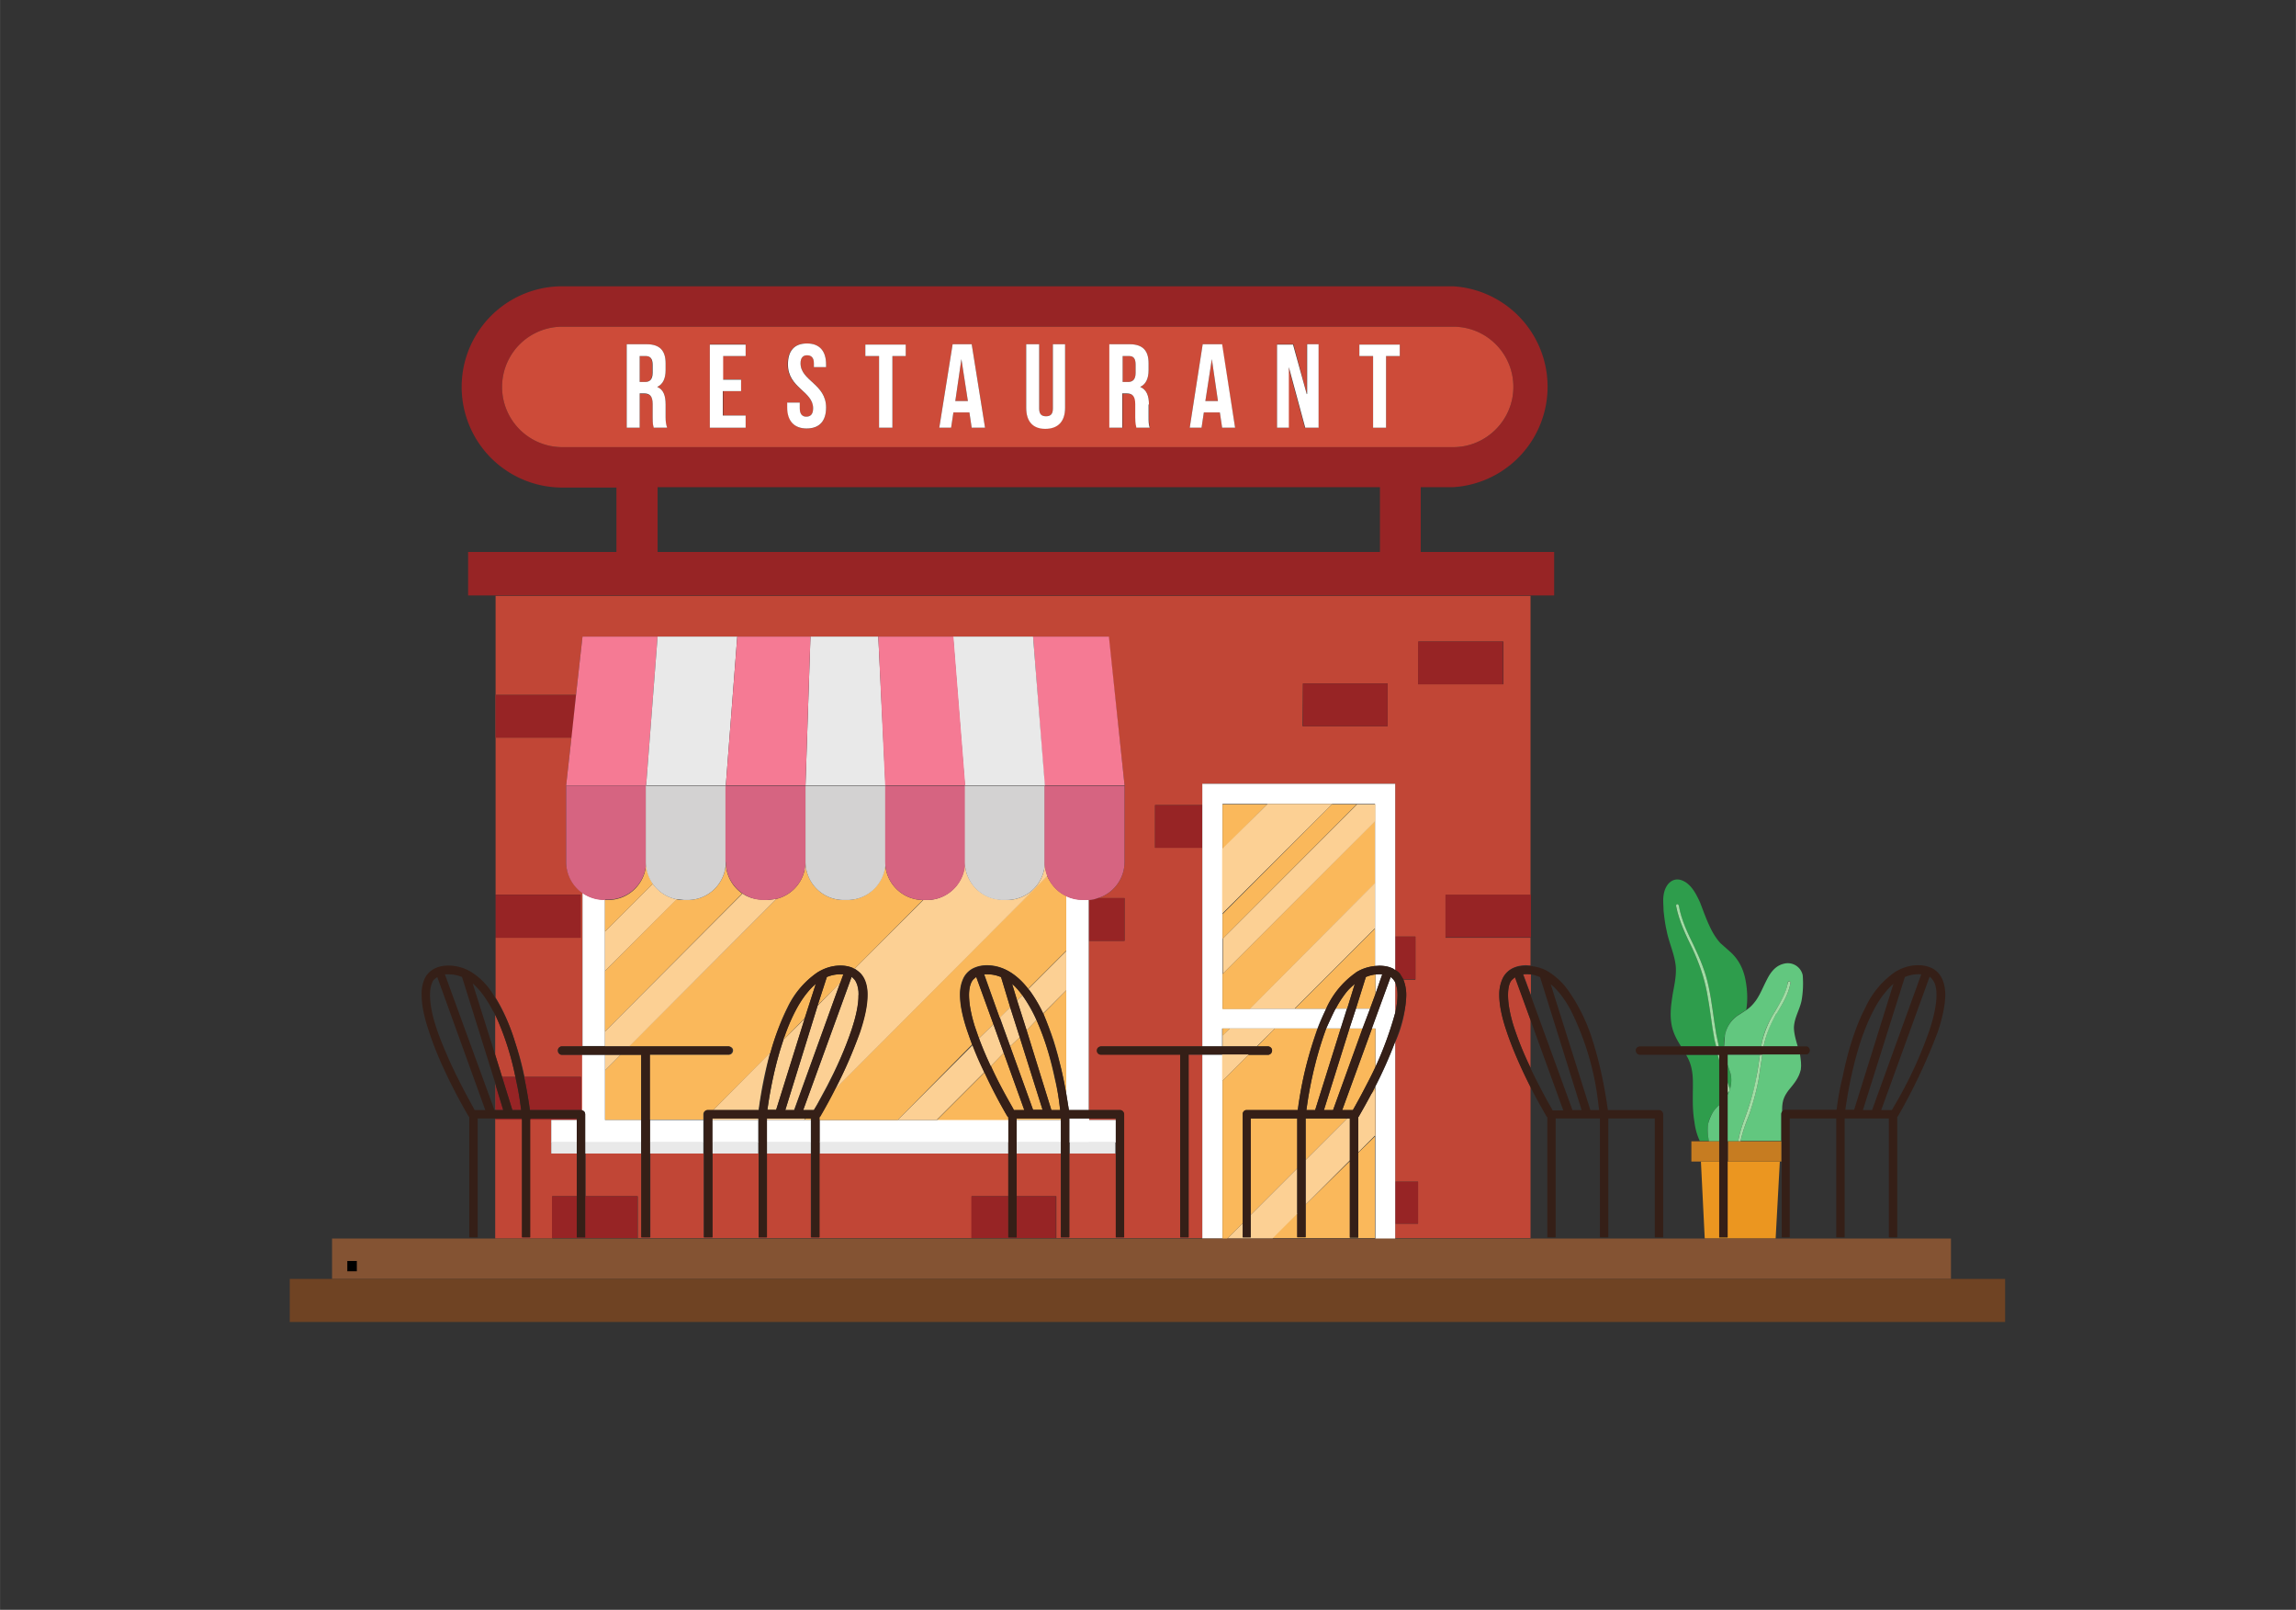 <svg xmlns="http://www.w3.org/2000/svg" xmlns:xlink="http://www.w3.org/1999/xlink" width="803" zoomAndPan="magnify" viewBox="0 0 602.3 422.3" height="563" preserveAspectRatio="xMidYMid meet" version="1.0"><rect x="0" y="0" width="602.3" height="422.3" fill="#333333" stroke="none"/><defs><g/><clipPath id="04eefad5a9"><path d="M121 75h287v82H121Zm0 0" clip-rule="nonzero"/></clipPath><clipPath id="314efe3987"><path d="M76 335h450.4v11.8H76Zm0 0" clip-rule="nonzero"/></clipPath></defs><path fill="#2e9d4c" d="M453.2 286.3v.9l.2-.4-.2-.6" fill-opacity="1" fill-rule="nonzero"/><path fill="#2e9d4c" d="M453.8 285.8a8.6 8.6 0 0 0 .2-4.1l-.8-2.4v4.6l.6 1.9" fill-opacity="1" fill-rule="nonzero"/><path fill="#2e9d4c" d="M448.1 294.8a9 9 0 0 1 1.3-3.1 9 9 0 0 1 1.6-1.8v-11.7l-.4-1.5h-8.3c.6 1 1 1.9 1.3 3 .4 1.5.5 3 .5 4.5 0 3.4-.2 6.7.4 10.1.2 1.8.7 3.5 1.4 5h2.4c-.3-1.4-.4-3-.2-4.5" fill-opacity="1" fill-rule="nonzero"/><path fill="#2e9d4c" d="M449.9 273c-.9-4.2-1.3-8.5-2.1-12.6-.8-4.2-2.1-7.8-3.8-11.5-1.7-3.5-3.5-7-4.3-11.2 0-.6.6-.7.7 0 .7 3.8 2.4 7.2 4 10.5 1.6 3.4 3 6.7 3.8 10.5.9 4.1 1.3 8.4 2 12.5l.7 3.3h1.4c0-1 0-2 .2-2.9a8 8 0 0 1 3.6-5.4l2-1.3c.4-2.5.3-5.2-.2-7.8-.6-3.2-2-5.6-4-7.4l-2.6-2.3c-.8-.9-1.5-1.9-2.1-3-1.3-2.4-2.2-5-3.2-7.6-1.2-2.7-2.6-5.1-4.9-5.9-2.3-.8-4.3 1-4.7 4-.2 1.3 0 2.7 0 4 .2 1.8.4 3.5.8 5.2.6 3.2 2.1 6.2 2.4 9.4.2 2.5-.4 5-.8 7.3-.4 2.6-.8 5.2-.3 8 .4 2.2 1.4 4 2.5 5.7h9.2c-.1-.6-.3-1-.3-1.6" fill-opacity="1" fill-rule="nonzero"/><path fill="#a2dda5" d="m453.8 285.8-.6-1.9v2.4l.2.5.4-1" fill-opacity="1" fill-rule="nonzero"/><path fill="#a2dda5" d="m450.6 276.7.4 1.5v-1.5h-.4" fill-opacity="1" fill-rule="nonzero"/><path fill="#a2dda5" d="M448.2 258.7c-.8-3.8-2.2-7.1-3.8-10.5-1.6-3.3-3.3-6.7-4-10.6-.1-.6-.8-.5-.7.1.8 4.1 2.6 7.7 4.3 11.2 1.7 3.7 3 7.3 3.8 11.5.8 4.1 1.2 8.4 2 12.5l.4 1.6h.7l-.7-3.3c-.7-4.1-1.1-8.4-2-12.5" fill-opacity="1" fill-rule="nonzero"/><path fill="#62c77f" d="M461.3 283.4c-.6 3-1.4 6-2.4 8.9-.9 2.3-1.8 4.6-2.3 7h10.7v-7c0-.2 0-.4.2-.6 0-1 0-2.1.3-3.1s.8-1.8 1.4-2.6c1.4-1.7 2.7-3.2 3.2-5.4.2-1.3 0-2.6-.2-4h-9.9l-1 6.8" fill-opacity="1" fill-rule="nonzero"/><path fill="#62c77f" d="m452.5 271.6-.2 2.9h9.7l.3-1.5c.6-2.7 1.8-5.2 3.3-7.6 1.4-2.4 3-4.9 3.4-7.7.1-.4.8-.3.7.1-.5 3-2.1 5.6-3.7 8.1a25.4 25.4 0 0 0-3.3 8.4v.2h8.9c-.5-1.7-1-3.4-1-5 .1-2.5 1.5-4.6 2-7a26 26 0 0 0 .3-6.7 4 4 0 0 0-4.9-3c-2.2.5-3.5 2.2-4.5 4.2-1 1.9-1.7 3.8-2.9 5.5-.6.8-1.2 1.5-2 2.1l-.4.3-2 1.3a8 8 0 0 0-3.7 5.4" fill-opacity="1" fill-rule="nonzero"/><path fill="#62c77f" d="M449.4 291.7c-.6 1-1 2-1.3 3.1-.2 1.5-.1 3 .2 4.6h2.7v-9.5a9 9 0 0 0-1.6 1.8" fill-opacity="1" fill-rule="nonzero"/><path fill="#62c77f" d="M458.4 291.4c1-3 1.9-6 2.4-9.2.4-1.8.6-3.7.9-5.5h-8.5v2.6l.8 2.4a8.1 8.1 0 0 1-.6 5.1l-.2.4v12.2h2.8c.4-2.8 1.5-5.4 2.4-8" fill-opacity="1" fill-rule="nonzero"/><path fill="#a2dda5" d="M458.4 291.4c-.9 2.6-2 5.2-2.4 8h.6c.5-2.5 1.4-4.8 2.3-7.1 1-2.9 1.8-5.9 2.4-8.9l1-6.7h-.6c-.3 1.8-.5 3.7-.9 5.5a65 65 0 0 1-2.4 9.2" fill-opacity="1" fill-rule="nonzero"/><path fill="#a2dda5" d="M466 266c1.6-2.6 3.2-5.2 3.7-8.2.1-.4-.6-.5-.7 0-.5 2.7-2 5.2-3.4 7.6a26.2 26.2 0 0 0-3.3 7.6l-.3 1.5h.7v-.2c.6-3 1.8-5.7 3.3-8.4" fill-opacity="1" fill-rule="nonzero"/><path fill="#eb9620" d="M467 304.7h-13.8v19.9H451v-19.9h-4.8l1 20.2h18.6l1.1-20.2" fill-opacity="1" fill-rule="nonzero"/><path fill="#c67c21" d="M467.3 299.4h-14v5.3h14v-5.3" fill-opacity="1" fill-rule="nonzero"/><path fill="#c67c21" d="M451 304.7v-5.3h-7.3v5.3h7.3" fill-opacity="1" fill-rule="nonzero"/><path fill="#c14636" d="M130 234.7h22.3V246H130Zm211.8-55.4H364v11.2h-22.3Zm30.3-11h22.3v11.2H372ZM137.5 282.5h14.9v8.7h.4v-14.5h-5.4a1.1 1.1 0 0 1 0-2.2h5.4v-40.3a10 10 0 0 1-4.3-8.1v-20l1.4-12.6h-20v-11.2h21.2l1.7-15.3h138l4.2 39v20.1c0 4.5-3 8.3-7 9.5h7v11.2h-9.4v44.4h8.2c.6 0 1 .5 1 1v32.4h-2.1v-22h-12.2v22h-2.2v-22h-11.6v11.2h10.4v11h38.3v-48.1h-3.6v47.9h-2.2v-48h-20.8a1.1 1.1 0 0 1 0-2.1h26.6v-52.1H303v-11.2h12.5v-5.6H366v40.1h5.3V257h-3.2c.5 1.2.8 2.6.8 4.1a32.8 32.8 0 0 1-2.9 12.3V310h6V321h-6v3.8h35.5v-39.7c-2-4.1-4.5-9.3-6.2-14.4-1.2-3.5-2-6.9-2-9.8 0-1.6.3-3 .9-4.3a5.7 5.7 0 0 1 3-2.8c1-.4 2-.6 3.2-.6l1.1.1V246h-22.3v-11.2h22.3v-78.5H130v105.4c2.1 3.4 3.8 7.4 5 11.4 1.2 3.3 2 6.6 2.6 9.5" fill-opacity="1" fill-rule="nonzero"/><path fill="#c14636" d="M292.7 293.8v-.4h-7v.4h7" fill-opacity="1" fill-rule="nonzero"/><path fill="#c14636" d="M366 265.7c.4-1.7.6-3.3.6-4.7 0-1.3-.2-2.4-.6-3.3v8" fill-opacity="1" fill-rule="nonzero"/><path fill="#c14636" d="M130 291.2v-6.6l-.1-.5v7h.1" fill-opacity="1" fill-rule="nonzero"/><path fill="#c14636" d="M144.8 313.8h6.5v-11.2h-6.7v-8.8h6.7v-.1H139v30.9H137v-30.9H130v-.3h-.1v31.5h15v-11" fill-opacity="1" fill-rule="nonzero"/><path fill="#c14636" d="m397.4 256.3-.8.7c-.7.8-1 2.2-1 4 0 2.2.5 5 1.4 7.9a80 80 0 0 0 4.5 11.2v-12.6l-4-11.2" fill-opacity="1" fill-rule="nonzero"/><path fill="#c14636" d="M131.7 282.5h3.5c-1-5-2.8-11.2-5.3-16.3v10.5l1.8 5.8" fill-opacity="1" fill-rule="nonzero"/><path fill="#c14636" d="m399.6 255.6 2 5.4v-5.4a9.8 9.8 0 0 0-2 0" fill-opacity="1" fill-rule="nonzero"/><path fill="#c14636" d="M264.5 313.8v-11.2h-49.6v22h-2.2v-22h-11.6v22H199v-22h-12.1v22h-2.3v-22h-14v22h-2.3v-22h-14.7v11.2h13.7v11h87.6v-11h9.7" fill-opacity="1" fill-rule="nonzero"/><path fill="#972425" d="M137.5 282.5c.8 4 1.3 7.1 1.5 8.7h13.4v-8.7h-15" fill-opacity="1" fill-rule="nonzero"/><path fill="#972425" d="M139.1 293.4v.3h12.2v-.3H139" fill-opacity="1" fill-rule="nonzero"/><path fill="#972425" d="m132 291.2-2-6.6v6.6Zm0 0" fill-opacity="1" fill-rule="nonzero"/><path fill="#972425" d="M134.4 291.2h2.3c0-.4 0-1-.2-1.5-.2-1.7-.6-4-1.2-6.7v-.5h-3.6l2.7 8.7" fill-opacity="1" fill-rule="nonzero"/><path fill="#972425" d="M130 293.4v.3h6.9v-.3H130" fill-opacity="1" fill-rule="nonzero"/><path fill="#972425" d="M372 321.1V310h-6V321h6" fill-opacity="1" fill-rule="nonzero"/><path fill="#972425" d="M153.5 313.8v10.8h-2.2v-10.8h-6.5v11h22.4v-11h-13.7" fill-opacity="1" fill-rule="nonzero"/><path fill="#972425" d="M266.7 313.8v10.8h-2.2v-10.8h-9.7v11H277v-11h-10.4" fill-opacity="1" fill-rule="nonzero"/><path fill="#972425" d="M130 182.3v11.2h20l1.1-11.2H130" fill-opacity="1" fill-rule="nonzero"/><path fill="#972425" d="m367.3 255.6.8 1.3h3.2v-11.2H366v8.8c.5.3 1 .6 1.3 1" fill-opacity="1" fill-rule="nonzero"/><path fill="#972425" d="M379.2 245.9h22.4v-11.2h-22.4V246" fill-opacity="1" fill-rule="nonzero"/><path fill="#972425" d="M285.6 246.8h9.4v-11.2h-7c-.8.3-1.6.4-2.4.5v10.7" fill-opacity="1" fill-rule="nonzero"/><path fill="#972425" d="M303 211.2v11.2h12.4v-11.2H303" fill-opacity="1" fill-rule="nonzero"/><path fill="#972425" d="M364.1 179.3h-22.3v11.2H364v-11.2" fill-opacity="1" fill-rule="nonzero"/><path fill="#972425" d="M394.4 168.3H372v11.2h22.3v-11.2" fill-opacity="1" fill-rule="nonzero"/><path fill="#972425" d="M152.3 234.7H130V246h22.3v-11.2" fill-opacity="1" fill-rule="nonzero"/><path fill="#ffffff" d="M245.7 293.8H215v5.9h49.6v-6h-18.7v.1" fill-opacity="1" fill-rule="nonzero"/><path fill="#ffffff" d="M158.7 270.6V236h-.2a10 10 0 0 1-5.7-1.8v40.2h5.9v-4" fill-opacity="1" fill-rule="nonzero"/><path fill="#ffffff" d="M285 236h-1c-1.5 0-3-.3-4.3-1v51.8l.7 4.4h5.2V236h-.6" fill-opacity="1" fill-rule="nonzero"/><path fill="#fab85b" d="M214 258.1a17 17 0 0 0-2.3 2.3c-2.4 3-4.4 7.2-6 11.6l-.2.8 5.6-5.7 2.9-9" fill-opacity="1" fill-rule="nonzero"/><path fill="#fab85b" d="M212.7 293.8v-.4h-1.3l-.4.4h1.7" fill-opacity="1" fill-rule="nonzero"/><path fill="#fab85b" d="m216.9 256.3-2.4 7.4 6-5.9.8-2.2h-.9a9 9 0 0 0-3.5.7" fill-opacity="1" fill-rule="nonzero"/><path fill="#fab85b" d="M278.3 293.4h-11.6v.4h11.6v-.4" fill-opacity="1" fill-rule="nonzero"/><path fill="#fab85b" d="M265.9 291.2h2.8l-5.4-15-3.4 3.5c2.3 5 4.8 9.3 5.8 11.1l.2.4" fill-opacity="1" fill-rule="nonzero"/><path fill="#fab85b" d="M271 291.2h2.5l-6-19.1-2.5 2.4 6 16.7" fill-opacity="1" fill-rule="nonzero"/><path fill="#fab85b" d="m266.8 262.4 1.4-1.3c-.9-1.2-1.8-2.2-2.7-3l1.3 4.3" fill-opacity="1" fill-rule="nonzero"/><path fill="#fab85b" d="M275.8 291.2h2.3a58.8 58.8 0 0 0-1.4-8.2c-1-4.7-2.5-10.4-4.8-15.4l-2.6 2.7 6.5 20.9" fill-opacity="1" fill-rule="nonzero"/><path fill="#fab85b" d="m262.3 267 2.7-2.8-2.4-7.9a9 9 0 0 0-4.4-.7l4 11.3" fill-opacity="1" fill-rule="nonzero"/><path fill="#fab85b" d="M264.5 293.8v-.7l-.2-.2s-3-5.1-6-11.6l-12.5 12.5h18.7" fill-opacity="1" fill-rule="nonzero"/><path fill="#fab85b" d="m256 256.3-.7.7c-.7.8-1.1 2.2-1.1 4 0 2.2.5 5 1.4 7.9l1.2 3.5 3.8-3.7-4.5-12.4" fill-opacity="1" fill-rule="nonzero"/><path fill="#fab85b" d="M190.4 226.1a10 10 0 0 1-10 10h-1c-.6 0-1.3 0-2-.2l-18.7 18.8v15.9l36-36.2a10 10 0 0 1-4.3-8.3" fill-opacity="1" fill-rule="nonzero"/><path fill="#fab85b" d="M184.5 293.8v-1.5c0-.6.5-1.1 1.1-1.1h1.5l15-15c1.1-4 2.6-8.2 4.5-12a23 23 0 0 1 7.7-9c1.8-1.2 3.9-1.9 6.1-1.9 1.2 0 2.3.2 3.2.6.2 0 .3.2.5.3l18-18.1a10 10 0 0 1-9.9-10 10 10 0 0 1-10 10h-1a10 10 0 0 1-9.7-8.1l-.5.5a10 10 0 0 1-7.3 7.3L165 274.5h26.1c.7 0 1.2.5 1.2 1 0 .7-.5 1.2-1.2 1.2h-20.7v17h14" fill-opacity="1" fill-rule="nonzero"/><path fill="#fab85b" d="M276.4 273c1.6 5.1 2.7 10.2 3.3 13.9v-27.1l-6 6.1c1 2.3 1.9 4.7 2.7 7.1" fill-opacity="1" fill-rule="nonzero"/><path fill="#fab85b" d="M169.5 226.1a10 10 0 0 1-10 10h-.8v8.3l12.6-12.6a10 10 0 0 1-1.8-5.7" fill-opacity="1" fill-rule="nonzero"/><path fill="#fab85b" d="m215.1 292.9-.2.2v.7h20.6L255 274l-1.2-3.3c-1.2-3.5-2-6.9-2-9.8 0-1.6.3-3 .9-4.3a5.7 5.7 0 0 1 3-2.8c1-.4 2-.6 3.2-.6 2.3 0 4.3.7 6.1 1.8 1.8 1.1 3.3 2.6 4.7 4.4l10-10v-14.4c-2.3-1-4-3-5-5.2L219 285.7c-2.1 4.2-3.9 7.1-3.9 7.2" fill-opacity="1" fill-rule="nonzero"/><path fill="#fab85b" d="M168.2 276.7h-5.4l-4.1 4.1v13h9.5v-17.1" fill-opacity="1" fill-rule="nonzero"/><path fill="#fcd094" d="m171.3 231.8-12.6 12.6v10.3l18.8-18.8a10 10 0 0 1-6.2-4" fill-opacity="1" fill-rule="nonzero"/><path fill="#fcd094" d="m211 228.5.5-.5a10 10 0 0 1-.2-1.9l-.3 2.4" fill-opacity="1" fill-rule="nonzero"/><path fill="#fcd094" d="M158.7 276.7v4.1l4.1-4.1Zm0 0" fill-opacity="1" fill-rule="nonzero"/><path fill="#fcd094" d="M201.3 236h-1c-2 0-4-.5-5.5-1.6l-36.1 36.2v3.9h6.4l38.6-38.7-2.4.3" fill-opacity="1" fill-rule="nonzero"/><path fill="#fcd094" d="M235.4 293.8h10.3l12.5-12.5c-1-2.3-2.1-4.7-3-7.2l-19.7 19.7" fill-opacity="1" fill-rule="nonzero"/><path fill="#fcd094" d="m260.6 268.7-3.8 3.7a92 92 0 0 0 2.2 5.4l.9 1.9 3.4-3.5-2.7-7.5" fill-opacity="1" fill-rule="nonzero"/><path fill="#fcd094" d="m269.3 270.3 2.6-2.7a44.5 44.5 0 0 0-3.7-6.5l-1.4 1.3 2.5 7.9" fill-opacity="1" fill-rule="nonzero"/><path fill="#fcd094" d="M270 259.7a35 35 0 0 1 3.6 6.2l6.1-6.1v-10.3l-10 10 .3.2" fill-opacity="1" fill-rule="nonzero"/><path fill="#fcd094" d="m265 274.5 2.5-2.4-2.5-7.9-2.7 2.7 2.7 7.6" fill-opacity="1" fill-rule="nonzero"/><path fill="#fcd094" d="M199 293.4h-12.2v.4h12.1v-.4" fill-opacity="1" fill-rule="nonzero"/><path fill="#fcd094" d="M264 236h-.9a10 10 0 0 1-10-9.9 10 10 0 0 1-10 10h-.9l-18 18c.6.4 1.2.9 1.7 1.5a8.5 8.5 0 0 1 1.6 5.4c0 3-.8 6.3-2 9.8a95.7 95.7 0 0 1-6.5 15l55.8-56a10 10 0 0 1-.7-3.7 10 10 0 0 1-10 10" fill-opacity="1" fill-rule="nonzero"/><path fill="#fcd094" d="M184.5 293.8Zm0 0" fill-opacity="1" fill-rule="nonzero"/><path fill="#fcd094" d="M211.4 293.4H201v.4h9.9l.4-.4" fill-opacity="1" fill-rule="nonzero"/><path fill="#fcd094" d="m223.4 256.3-12.7 34.9h2.8l.8-1.4 2.7-5c2.2-4.2 4.7-9.6 6.4-14.7 1.1-3.3 1.9-6.6 1.8-9 0-1.4-.2-2.6-.6-3.4-.3-.6-.7-1-1.2-1.4" fill-opacity="1" fill-rule="nonzero"/><path fill="#fcd094" d="m203.6 291.2 7.5-24-5.6 5.6c-2.6 7.6-3.8 15.4-4.2 18.4h2.3" fill-opacity="1" fill-rule="nonzero"/><path fill="#fcd094" d="M206 291.2h2.3l12.1-33.4-5.9 6-8.5 27.4" fill-opacity="1" fill-rule="nonzero"/><path fill="#fcd094" d="M199 291.2a112.3 112.3 0 0 1 3-15l-14.9 15h12" fill-opacity="1" fill-rule="nonzero"/><path fill="#ffffff" d="M151.3 293.8h-6.7v5.9h6.7v-5.9" fill-opacity="1" fill-rule="nonzero"/><path fill="#ffffff" d="M292.7 299.7v-5.9h-7v-.4h-5.2v6.3h12.2" fill-opacity="1" fill-rule="nonzero"/><path fill="#ffffff" d="M168.2 293.8h-9.5v-17.1h-6v14.6c.5.1.8.5.8 1v7.4h14.7v-6" fill-opacity="1" fill-rule="nonzero"/><path fill="#ffffff" d="M212.7 293.8h-11.6v5.9h11.6v-6" fill-opacity="1" fill-rule="nonzero"/><path fill="#ffffff" d="M184.5 293.8h-14v5.9h14v-6" fill-opacity="1" fill-rule="nonzero"/><path fill="#ffffff" d="M199 293.8h-12.2v5.9h12.1v-6" fill-opacity="1" fill-rule="nonzero"/><path fill="#ffffff" d="M278.3 293.8h-11.6v5.9h11.6v-6" fill-opacity="1" fill-rule="nonzero"/><path fill="#e9e9e9" d="M215 299.7v2.9h49.5v-3h-49.6" fill-opacity="1" fill-rule="nonzero"/><path fill="#e9e9e9" d="M201.1 299.7v2.9h11.6v-3h-11.6" fill-opacity="1" fill-rule="nonzero"/><path fill="#e9e9e9" d="M168.2 299.7h-14.7v2.9h14.7v-3" fill-opacity="1" fill-rule="nonzero"/><path fill="#e9e9e9" d="M170.5 299.7v2.9h14v-3h-14" fill-opacity="1" fill-rule="nonzero"/><path fill="#e9e9e9" d="M186.8 299.7v2.9h12.1v-3h-12.1" fill-opacity="1" fill-rule="nonzero"/><path fill="#e9e9e9" d="M144.6 299.7v2.9h6.7v-3h-6.7" fill-opacity="1" fill-rule="nonzero"/><path fill="#e9e9e9" d="M266.7 299.7v2.9h11.6v-3h-11.6" fill-opacity="1" fill-rule="nonzero"/><path fill="#e9e9e9" d="M285.6 299.7h-5v2.9h12v-3h-7" fill-opacity="1" fill-rule="nonzero"/><path fill="#ffffff" d="m360.8 260.8 1.8-5.2a7.5 7.5 0 0 0-1.8 0v5.2" fill-opacity="1" fill-rule="nonzero"/><path fill="#ffffff" d="M320.6 271.8v-2h25a53 53 0 0 1 2.3-5.2h-27.2v-53.7h40v42.5h1.1c1.2 0 2.3.1 3.2.5.4.1.7.3 1 .6v-48.9h-50.6v68.9h5.2v-2.7" fill-opacity="1" fill-rule="nonzero"/><path fill="#ffffff" d="M366 257.7c-.3-.6-.7-1-1.2-1.4l-5 13.5h1V280a93.2 93.2 0 0 0 5.2-14.3v-8" fill-opacity="1" fill-rule="nonzero"/><path fill="#ffffff" d="M320.7 283.5v-6.8h-5.3v48.2h5.3v-41.4" fill-opacity="1" fill-rule="nonzero"/><path fill="#ffffff" d="M366 310v-36.7a105.5 105.5 0 0 1-5.2 11.7V325h5.2v-15" fill-opacity="1" fill-rule="nonzero"/><path fill="#fab85b" d="M355.7 255.1c1.5-1 3.2-1.5 5-1.7V211h-40v11.8l11.7-11.8h17l-28.7 28.8v6.5l35.2-35.3h4.8v4.4l-40 40.1v9.2h7.2l32.8-33v11.9l-21 21h8.2l.1-.2a23 23 0 0 1 7.7-9.2" fill-opacity="1" fill-rule="nonzero"/><path fill="#fab85b" d="M347.3 291.2h2.4l7.8-21.4H354l-6.7 21.4" fill-opacity="1" fill-rule="nonzero"/><path fill="#fab85b" d="m359.9 269.8-7.8 21.4h2.8a204.7 204.7 0 0 0 5.9-11.2v-10.2h-1" fill-opacity="1" fill-rule="nonzero"/><path fill="#fab85b" d="M342.7 291.2h2.3l6.7-21.4h-3.8l-.8 2.2c-2.7 7.8-4 16.1-4.4 19.2" fill-opacity="1" fill-rule="nonzero"/><path fill="#fab85b" d="M355.4 258.1c-.8.7-1.6 1.4-2.3 2.3a28 28 0 0 0-2.7 4.2h3l2-6.5" fill-opacity="1" fill-rule="nonzero"/><path fill="#fab85b" d="M320.7 269.8v2l1.9-2Zm0 0" fill-opacity="1" fill-rule="nonzero"/><path fill="#fab85b" d="M326 320.9v-28.6c0-.6.4-1.1 1-1.1h13.4a112.3 112.3 0 0 1 5.2-21.4h-11.2l-4.6 4.7h2.8c.6 0 1.1.5 1.1 1 0 .7-.5 1.2-1 1.2h-5.2l-6.8 6.8V325h1.2l4-4" fill-opacity="1" fill-rule="nonzero"/><path fill="#fab85b" d="m360.8 285-1 2 1-1V298l-4.5 4.4v22.3h-2.2v-20.1L342.5 316v8.5h-2.2v-6.3l-6.6 6.6h27V285" fill-opacity="1" fill-rule="nonzero"/><path fill="#fab85b" d="M353.4 293.4h-10.9v10.9Zm0 0" fill-opacity="1" fill-rule="nonzero"/><path fill="#fab85b" d="M340.3 293.4h-12.2v25.3l12.2-12.2v-13.1" fill-opacity="1" fill-rule="nonzero"/><path fill="#fab85b" d="m358.3 256.3-2.6 8.3h3.7l1.4-3.8v-5.2a9 9 0 0 0-2.5.7" fill-opacity="1" fill-rule="nonzero"/><path fill="#fcd094" d="m332.4 211-11.8 11.7v17l28.9-28.8h-17" fill-opacity="1" fill-rule="nonzero"/><path fill="#fcd094" d="M360.7 211H356l-35.2 35.2v9.2l40-40v-4.5" fill-opacity="1" fill-rule="nonzero"/><path fill="#fcd094" d="M320.6 276.7v6.9l7-7h-7" fill-opacity="1" fill-rule="nonzero"/><path fill="#fcd094" d="M320.7 271.7v2.8h9l4.7-4.7h-11.8l-2 2" fill-opacity="1" fill-rule="nonzero"/><path fill="#fcd094" d="M360.7 243.5v-11.9l-32.8 33h11.7l21.1-21.1" fill-opacity="1" fill-rule="nonzero"/><path fill="#fcd094" d="M340.3 318.3v-11.8l-12.2 12.2v5.9H326v-3.7l-4 4h11.8l6.6-6.6" fill-opacity="1" fill-rule="nonzero"/><path fill="#fcd094" d="M354.1 293.4h-.7l-10.9 10.9V316l11.6-11.6v-11.1" fill-opacity="1" fill-rule="nonzero"/><path fill="#fcd094" d="m356.5 292.9-.2.2v9.2l4.4-4.4V286l-1 1-3.2 5.8" fill-opacity="1" fill-rule="nonzero"/><path fill="#ffffff" d="M353.3 264.6h-3l-2.4 5.2h3.8l1.6-5.2" fill-opacity="1" fill-rule="nonzero"/><path fill="#ffffff" d="M354 269.8h3.5l1.9-5.2h-3.7l-1.7 5.2" fill-opacity="1" fill-rule="nonzero"/><path fill="#351f17" d="M117.7 277.8c-1.3-3-2.6-6-3.5-9-.9-2.8-1.4-5.6-1.4-7.8 0-1.8.4-3.2 1-4l.9-.7 12.6 34.9h-2.8l-.2-.4c-1.1-2-4-7.2-6.6-13Zm3.5-21.5 8.7 27.8.1.5 2 6.6h-2.3l-13-35.6h.9a9 9 0 0 1 3.6.7Zm8.2 9 .5.9a74.6 74.6 0 0 1 5.3 16.3l.1.5c.6 2.7 1 5 1.2 6.7l.2 1.5h-2.3l-2.7-8.7-1.8-5.8L124 258c2 1.7 3.8 4.3 5.3 7.2Zm7.5 28.1v31.2h2.2v-31.2h12.2v31.2h2.2v-32.3c0-.5-.3-.9-.7-1l-.4-.1H139a113.2 113.2 0 0 0-4-18.2 51.1 51.1 0 0 0-6.4-13.3 18 18 0 0 0-4.8-4.6 11.5 11.5 0 0 0-6.2-1.8c-1.2 0-2.3.2-3.2.6a5.7 5.7 0 0 0-3 2.8 9.8 9.8 0 0 0-.8 4.3c0 3 .8 6.3 2 9.8 3.4 10.5 10.3 22 10.3 22l.2.3v31.5h2.2v-31.2H137" fill-opacity="1" fill-rule="nonzero"/><path fill="#351f17" d="M205.8 272c1.5-4.4 3.5-8.6 6-11.6a17 17 0 0 1 2.2-2.3l-2.9 9-7.5 24h-2.3c.4-2.9 1.6-10.7 4.2-18.3 0-.3.1-.6.3-.8Zm15.4-16.4-.8 2.2-12 33.4H206l8.5-27.5 2.4-7.4a9 9 0 0 1 4.3-.7Zm4 5.4c0 2.5-.7 5.8-1.8 9.1a108.5 108.5 0 0 1-9 19.7l-.9 1.4h-2.8l12.7-35c.5.4 1 .9 1.2 1.5.4.8.7 2 .7 3.3ZM215 293.8v-.7l.2-.2a140.6 140.6 0 0 0 10.4-22c1.2-3.6 2-7 2-9.9 0-2-.4-4-1.6-5.4-.5-.6-1.1-1-1.8-1.4l-.5-.3c-1-.4-2-.6-3.2-.6-2.2 0-4.3.7-6.1 1.8a23 23 0 0 0-7.7 9.2 63.3 63.3 0 0 0-6 18.2c-.9 4-1.4 7.1-1.6 8.7h-13.4c-.6 0-1 .5-1 1v32.4h2.2v-31.2h12.1v31.2h2.2v-31.2h11.6v31.2h2.2v-30.8" fill-opacity="1" fill-rule="nonzero"/><path fill="#351f17" d="M162.8 276.7h5.4v47.9h2.3v-48h20.7a1.1 1.1 0 0 0 0-2.1h-43.8c-.6 0-1 .5-1 1 0 .7.4 1.2 1 1.2h15.4" fill-opacity="1" fill-rule="nonzero"/><path fill="#351f17" d="m259.9 279.7-.9-2a92 92 0 0 1-3.4-8.8c-.9-3-1.4-5.7-1.4-7.9 0-1.8.4-3.2 1-4l.9-.7 4.5 12.4 2.7 7.5 5.4 15H266l-.2-.4c-1-1.8-3.5-6-5.8-11.1Zm2.7-23.4 2.4 8 2.5 7.8 6 19H271l-6-16.6-2.8-7.6-4.1-11.3h.8a9 9 0 0 1 3.6.7Zm5.6 4.8a30 30 0 0 1 3.7 6.5 79.4 79.4 0 0 1 6.2 23.6h-2.3l-6.5-21-2.5-7.8-1.3-4.3c1 .8 1.8 1.8 2.7 3Zm11.5 25.8a103.4 103.4 0 0 0-6-21 35 35 0 0 0-3.7-6.2l-.2-.2a17.8 17.8 0 0 0-4.7-4.4 11.5 11.5 0 0 0-6.1-1.8c-1.2 0-2.3.2-3.2.6a5.7 5.7 0 0 0-3 2.8 9.8 9.8 0 0 0-.9 4.3c0 3 .8 6.3 2 9.8a73.2 73.2 0 0 0 4.3 10.5c3 6.5 6 11.5 6.1 11.6l.2.2v31.5h2.2v-31.2h11.6v31.2h2.2v-31.2h12.2v31.2h2.2v-32.3c0-.6-.5-1.1-1.1-1.1h-13.4l-.7-4.3" fill-opacity="1" fill-rule="nonzero"/><path fill="#351f17" d="M366 265.7a93.2 93.2 0 0 1-7.6 19 166.2 166.2 0 0 1-3.5 6.5h-2.8l7.8-21.4 4.9-13.5a3.5 3.5 0 0 1 1.2 1.4c.4.9.6 2 .6 3.3 0 1.4-.2 3-.6 4.7Zm-15.6-1.1a28 28 0 0 1 2.7-4.2c.7-.9 1.5-1.6 2.3-2.3l-2 6.5-1.7 5.2-6.7 21.4h-2.3a103.5 103.5 0 0 1 5.2-21.4c.8-1.8 1.6-3.6 2.5-5.2Zm11.4-9h.8l-1.8 5.2-1.4 3.8-2 5.2-7.7 21.4h-2.4l6.7-21.4 1.7-5.2 2.6-8.3a9 9 0 0 1 3.5-.7Zm4.2-1.1a6 6 0 0 0-1-.6c-1-.4-2-.6-3.2-.6l-1 .1c-1.9.2-3.6.8-5.1 1.7a23 23 0 0 0-7.7 9.2l-.1.3a89.1 89.1 0 0 0-7.4 26.6H327c-.6 0-1 .5-1 1v32.4h2.1v-31.2h12.2v31.2h2.2v-31.2h11.6v31.2h2.2V293l.2-.2a131.7 131.7 0 0 0 10.4-22c1.2-3.6 2-7 2-9.9 0-1.5-.3-2.9-.8-4.1l-.8-1.3c-.4-.5-.8-.8-1.3-1.1" fill-opacity="1" fill-rule="nonzero"/><path fill="#351f17" d="M327.5 276.7h5.1a1.1 1.1 0 0 0 0-2.2h-43.8a1.1 1.1 0 0 0 0 2.2h20.8v47.9h2.2v-48h15.7" fill-opacity="1" fill-rule="nonzero"/><path fill="#351f17" d="m404 256.3 10.9 34.9h-2.4l-11-30.2-2-5.4a7.5 7.5 0 0 1 2 0 9 9 0 0 1 2.4.7Zm8.2 9a73 73 0 0 1 7.1 24.4l.2 1.5h-2.3l-10.4-33c2 1.6 3.9 4.2 5.4 7.1Zm-10.7 14.8A88.2 88.2 0 0 1 397 269c-.9-3-1.4-5.7-1.4-7.9 0-1.8.3-3.2 1-4l.8-.7 4.1 11.2 8.6 23.7h-2.8l-.2-.4a152 152 0 0 1-5.6-10.7Zm-4.3-26.2a5.7 5.7 0 0 0-3 2.8 9.8 9.8 0 0 0-.9 4.3c0 3 .8 6.3 2 9.8 1.7 5 4.1 10.3 6.2 14.4 2.3 4.5 4.2 7.6 4.2 7.7l.2.2v31.5h2.2v-31.2h11.6v31.2h2.2v-31.2h12.2v31.2h2.2v-32.3c0-.6-.5-1.1-1.1-1.1h-13.4c-.4-2.7-1.5-10.4-4-18.2a46.2 46.2 0 0 0-6.5-13.3 18 18 0 0 0-4.8-4.6c-1.5-1-3.2-1.5-5-1.7h-1.1c-1.2 0-2.3.1-3.2.5" fill-opacity="1" fill-rule="nonzero"/><path fill="#351f17" d="M494.5 260.4a17 17 0 0 1 2.2-2.3l-10.3 33h-2.3c.4-3 1.7-11.3 4.4-19.1 1.6-4.4 3.5-8.6 6-11.6Zm9.5-4.8-12.9 35.6h-2.4l11-34.9a9 9 0 0 1 4.3-.7Zm3.4 2.1c.4.8.6 2 .6 3.3 0 2.5-.7 5.8-1.8 9.1a108 108 0 0 1-9.1 19.7l-.8 1.4h-2.8l12.7-35c.5.4.9.9 1.2 1.5Zm-40 41.7v25.2h2.1v-31.2h12.2v31.2h2.2v-31.2h11.6v31.2h2.2V293l.2-.2a151.8 151.8 0 0 0 10.4-22c1.2-3.6 2-7 2-9.9 0-2-.5-4-1.6-5.4a5.7 5.7 0 0 0-2.3-1.7c-1-.4-2-.6-3.2-.6-2.3 0-4.3.7-6.1 1.8a23 23 0 0 0-7.7 9.2c-3 5.7-4.9 12.7-6 18.2-1 4-1.4 7.1-1.6 8.7h-13.4c-.4 0-.7.2-.9.5a1 1 0 0 0-.2.6v7" fill-opacity="1" fill-rule="nonzero"/><path fill="#351f17" d="M451 276.7v47.9h2.2v-48H474a1.1 1.1 0 0 0 0-2.1h-43.8c-.6 0-1.1.5-1.1 1 0 .7.5 1.2 1.1 1.2H451" fill-opacity="1" fill-rule="nonzero"/><path fill="#e9e9e9" d="M211.3 206h21l-1.9-39h-17.8l-1.3 39" fill-opacity="1" fill-rule="nonzero"/><path fill="#f57a94" d="m169.5 206 3-39h-19.7l-1.7 15.3-1.2 11.2-1.4 12.6h21" fill-opacity="1" fill-rule="nonzero"/><path fill="#e9e9e9" d="M169.5 206h20.9l3-39h-20.9l-3 39" fill-opacity="1" fill-rule="nonzero"/><path fill="#f57a94" d="M190.4 206h20.9l1.3-39h-19.2l-3 39" fill-opacity="1" fill-rule="nonzero"/><path fill="#f57a94" d="M274 206h21l-4.1-39H271l3 39" fill-opacity="1" fill-rule="nonzero"/><path fill="#e9e9e9" d="M253.1 206h21l-3.1-39h-21l3.1 39" fill-opacity="1" fill-rule="nonzero"/><path fill="#f57a94" d="M232.2 206h21l-3.1-39h-19.7l1.8 39" fill-opacity="1" fill-rule="nonzero"/><path fill="#d66481" d="M158.7 236h.8a10 10 0 0 0 10-9.9v-20h-21v20a10 10 0 0 0 10 10h.2" fill-opacity="1" fill-rule="nonzero"/><path fill="#d3d2d2" d="m177.5 235.9 2 .2h.9a10 10 0 0 0 10-10v-20h-21v20a10 10 0 0 0 8 9.8" fill-opacity="1" fill-rule="nonzero"/><path fill="#d66481" d="M190.4 226.1a10 10 0 0 0 10 10h1l2.3-.3a10 10 0 0 0 7.6-9.7v-20h-21v20" fill-opacity="1" fill-rule="nonzero"/><path fill="#d3d2d2" d="M211.3 226.1a10 10 0 0 0 10 10h1a10 10 0 0 0 10-10v-20h-21v20" fill-opacity="1" fill-rule="nonzero"/><path fill="#d66481" d="M232.2 226.1a10 10 0 0 0 10 10h1a10 10 0 0 0 10-10v-20h-21v20" fill-opacity="1" fill-rule="nonzero"/><path fill="#d3d2d2" d="M253.1 226.1a10 10 0 0 0 10 10h1a10 10 0 0 0 10-10v-20h-21v20" fill-opacity="1" fill-rule="nonzero"/><path fill="#d66481" d="M274 206v20.1a10 10 0 0 0 10 10h1.6c.8 0 1.6-.2 2.4-.5 4-1.2 7-5 7-9.5v-20h-21" fill-opacity="1" fill-rule="nonzero"/><g clip-path="url(#04eefad5a9)"><path fill="#972425" d="M172.5 144.8v-17H362v17Zm-40.8-43.3c0-8.7 7.1-15.8 15.8-15.8h233.7a15.8 15.8 0 0 1 0 31.6H147.5c-8.7 0-15.8-7.1-15.8-15.8Zm276 54.7v-11.4h-35v-17h8.5a26.4 26.4 0 0 0 0-52.7H147.5a26.4 26.4 0 0 0 0 52.8h14.2v16.9h-38.9v11.4h285" fill-opacity="1" fill-rule="nonzero"/></g><path fill="#845333" d="M511.8 324.9H87.1v10.6h424.7V325" fill-opacity="1" fill-rule="nonzero"/><g clip-path="url(#314efe3987)"><path fill="#6f4323" d="M511.8 335.5H76v11.3h450v-11.3h-14.3" fill-opacity="1" fill-rule="nonzero"/></g><path fill="#cd4b39" d="M250.6 105.2h3.3l-1.7-11Zm0 0" fill-opacity="1" fill-rule="nonzero"/><path fill="#cd4b39" d="M296.2 93.4h-1.7v6.8h1.3c1.3 0 2.1-.6 2.1-2.4v-2.1c0-1.6-.5-2.3-1.7-2.3" fill-opacity="1" fill-rule="nonzero"/><path fill="#cd4b39" d="M169.4 93.4h-1.6v6.8h1.3c1.3 0 2-.6 2-2.4v-2.1c0-1.6-.5-2.3-1.7-2.3" fill-opacity="1" fill-rule="nonzero"/><path fill="#cd4b39" d="M316.2 105.2h3.3l-1.6-11Zm0 0" fill-opacity="1" fill-rule="nonzero"/><path fill="#cd4b39" d="M367.2 93.4h-3.6v18.8h-3.4V93.4h-3.6v-3h10.6Zm-21.4 18.8h-3.5L338 96.3v15.9h-3V90.3h4.3l3.5 13v-13h3Zm-25.2 0-.6-4h-4.2l-.6 4h-3.1l3.4-21.9h5l3.5 21.9Zm-22.4 0c-.1-.6-.3-1-.3-2.7V106c0-2-.7-2.7-2.2-2.7h-1.2v8.9h-3.4V90.3h5.1c3.6 0 5.1 1.7 5.1 5v1.8c0 2.2-.7 3.7-2.2 4.4 1.7.7 2.3 2.4 2.3 4.6v3.4c0 1 0 1.8.3 2.7Zm-18.8-5.3c0 3.5-1.8 5.5-5.1 5.5-3.4 0-5.1-2-5.1-5.5V90.3h3.4v16.9c0 1.5.7 2 1.8 2 1 0 1.8-.5 1.8-2V90.3h3.2Zm-24.5 5.3-.6-4h-4.2l-.6 4h-3.1l3.5-21.9h5l3.5 21.9Zm-17.3-18.8h-3.5v18.8h-3.5V93.4H227v-3h10.6Zm-26 19c-3.3 0-5-2-5-5.5v-1.3h3.2v1.5c0 1.6.6 2.2 1.7 2.2s1.8-.6 1.8-2.2c0-4.5-6.7-5.3-6.7-11.5 0-3.5 1.7-5.5 5-5.5 3.4 0 5.1 2 5.1 5.5v.7h-3.2v-1c0-1.5-.7-2.1-1.8-2.1-1 0-1.7.6-1.7 2.1 0 4.5 6.7 5.4 6.7 11.6 0 3.5-1.7 5.5-5 5.5Zm-16-19h-6v6.1h4.8v3.1h-4.7v6.4h5.9v3.2h-9.4V90.3h9.4Zm-24 18.8c-.3-.6-.4-1-.4-2.7V106c0-2-.7-2.7-2.2-2.7h-1.2v8.9h-3.4V90.3h5.1c3.6 0 5.1 1.7 5.1 5v1.8c0 2.2-.7 3.7-2.2 4.4 1.7.7 2.2 2.4 2.2 4.6v3.4c0 1 0 1.8.4 2.7ZM397 101.5c0-8.7-7-15.8-15.8-15.8H147.5a15.8 15.8 0 0 0 0 31.6h233.7c8.7 0 15.8-7.1 15.8-15.8" fill-opacity="1" fill-rule="nonzero"/><path fill="#ffffff" d="M171.2 97.8c0 1.8-.8 2.4-2 2.4h-1.4v-6.8h1.6c1.2 0 1.8.7 1.8 2.3Zm3.4 8.3c0-2.2-.5-3.9-2.2-4.6 1.5-.7 2.2-2.2 2.2-4.4v-1.8c0-3.3-1.5-5-5-5h-5.2v21.9h3.4v-9h1.2c1.5 0 2.2.8 2.2 2.8v3.5c0 1.8.1 2 .3 2.7h3.5c-.3-.9-.4-1.6-.4-2.7v-3.4" fill-opacity="1" fill-rule="nonzero"/><path fill="#ffffff" d="M186.2 112.2h9.4V109h-6v-6.4h4.8v-3h-4.7v-6.2h5.9v-3h-9.4v21.8" fill-opacity="1" fill-rule="nonzero"/><path fill="#ffffff" d="M210 95.3c0-1.5.7-2.1 1.7-2.1 1.1 0 1.8.6 1.8 2.1v1h3.2v-.7c0-3.5-1.7-5.5-5-5.5-3.4 0-5 2-5 5.5 0 6.2 6.6 7 6.6 11.5 0 1.6-.7 2.2-1.8 2.2-1 0-1.7-.6-1.7-2.2v-1.5h-3.3v1.3c0 3.5 1.8 5.5 5.1 5.5 3.4 0 5.1-2 5.1-5.5 0-6.2-6.7-7-6.7-11.6" fill-opacity="1" fill-rule="nonzero"/><path fill="#ffffff" d="M227 93.4h3.6v18.8h3.5V93.4h3.5v-3H227v3" fill-opacity="1" fill-rule="nonzero"/><path fill="#ffffff" d="m250.6 105.2 1.6-11 1.7 11Zm-.7-14.9-3.5 21.9h3.1l.6-4h4.2l.6 4h3.5l-3.5-21.9h-5" fill-opacity="1" fill-rule="nonzero"/><path fill="#ffffff" d="M276.2 107.2c0 1.5-.7 2-1.8 2s-1.8-.5-1.8-2V90.3h-3.4V107c0 3.5 1.7 5.5 5 5.5 3.4 0 5.2-2 5.2-5.5V90.3h-3.2v16.9" fill-opacity="1" fill-rule="nonzero"/><path fill="#ffffff" d="M297.9 97.8c0 1.8-.8 2.4-2 2.4h-1.4v-6.8h1.7c1.2 0 1.7.7 1.7 2.3Zm3.5 8.3c0-2.2-.6-3.9-2.3-4.6 1.5-.7 2.2-2.2 2.2-4.4v-1.8c0-3.3-1.5-5-5-5H291v21.9h3.4v-9h1.2c1.5 0 2.2.8 2.2 2.8v3.5c0 1.8.2 2 .3 2.7h3.5c-.3-.9-.3-1.6-.3-2.7v-3.4" fill-opacity="1" fill-rule="nonzero"/><path fill="#ffffff" d="m316.2 105.2 1.7-11 1.6 11Zm-.7-14.9-3.4 21.9h3.1l.6-4h4.2l.6 4h3.4l-3.4-21.9h-5" fill-opacity="1" fill-rule="nonzero"/><path fill="#ffffff" d="m342.8 103.4-3.6-13H335v21.8h3.1V96.3l4.3 15.9h3.5V90.3h-3v13" fill-opacity="1" fill-rule="nonzero"/><path fill="#ffffff" d="M356.6 93.4h3.6v18.8h3.4V93.4h3.6v-3h-10.6v3" fill-opacity="1" fill-rule="nonzero"/><g fill="#000000" fill-opacity="1"><g transform="translate(88.8 333.5)"><g><path d="M2.3 0v-2.7h2.5V0Zm0 0"/></g></g></g></svg>